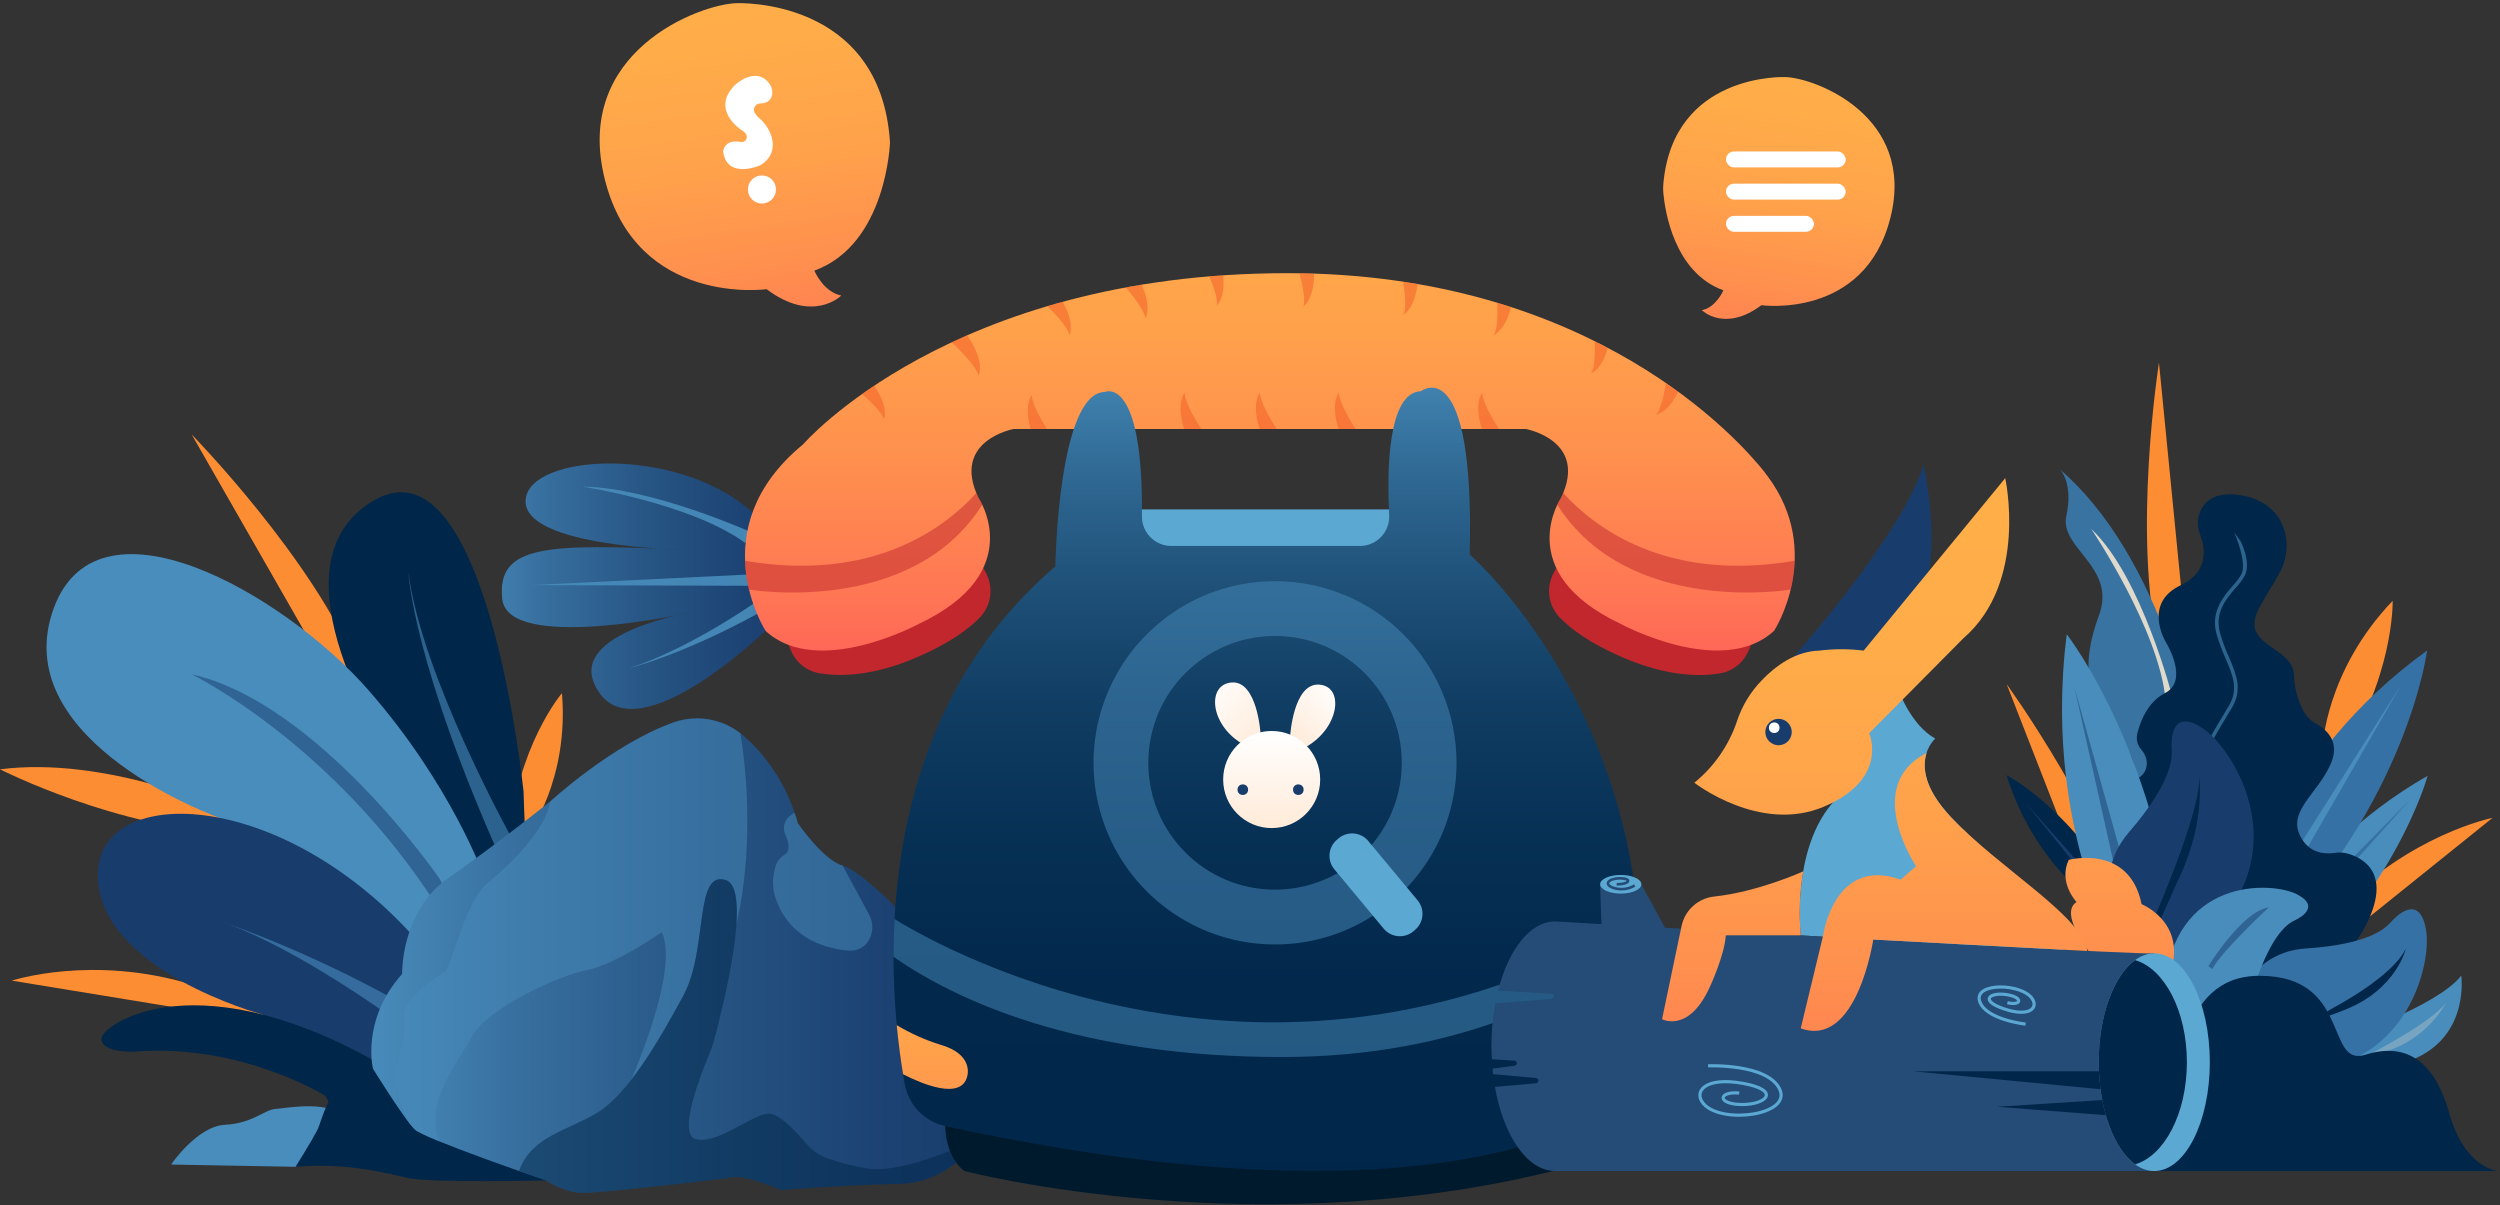 <?xml version="1.0" encoding="UTF-8"?>
<svg width="473px" height="228px" viewBox="0 0 473 228" version="1.1" xmlns="http://www.w3.org/2000/svg" xmlns:xlink="http://www.w3.org/1999/xlink">
    <rect x="0" y="0" width="473" height="228" fill="#333333" stroke="none"/>
    <!-- Generator: Sketch 52.5 (67469) - http://www.bohemiancoding.com/sketch -->
    <title>Asset 9</title>
    <desc>Created with Sketch.</desc>
    <defs>
        <linearGradient x1="100.004%" y1="50.03%" x2="0%" y2="50.03%" id="linearGradient-1">
            <stop stop-color="#183D6D" offset="0%"></stop>
            <stop stop-color="#1C4373" offset="19%"></stop>
            <stop stop-color="#265483" offset="45%"></stop>
            <stop stop-color="#376F9F" offset="75%"></stop>
            <stop stop-color="#498DBC" offset="100%"></stop>
        </linearGradient>
        <linearGradient x1="101.093%" y1="50.006%" x2="-14.01%" y2="50.006%" id="linearGradient-2">
            <stop stop-color="#183D6D" offset="0%"></stop>
            <stop stop-color="#1C4373" offset="19%"></stop>
            <stop stop-color="#265483" offset="45%"></stop>
            <stop stop-color="#376F9F" offset="75%"></stop>
            <stop stop-color="#498DBC" offset="100%"></stop>
        </linearGradient>
        <linearGradient x1="49.991%" y1="143.692%" x2="49.991%" y2="-69.636%" id="linearGradient-3">
            <stop stop-color="#FF2A64" offset="0%"></stop>
            <stop stop-color="#FF3462" offset="3%"></stop>
            <stop stop-color="#FF595A" offset="17%"></stop>
            <stop stop-color="#FF7854" offset="31%"></stop>
            <stop stop-color="#FF904E" offset="46%"></stop>
            <stop stop-color="#FFA24B" offset="62%"></stop>
            <stop stop-color="#FFAC49" offset="79%"></stop>
            <stop stop-color="#FFAF48" offset="100%"></stop>
        </linearGradient>
        <linearGradient x1="49.995%" y1="100.008%" x2="49.995%" y2="0.007%" id="linearGradient-4">
            <stop stop-color="#002649" offset="0%"></stop>
            <stop stop-color="#02284C" offset="27%"></stop>
            <stop stop-color="#073055" offset="44%"></stop>
            <stop stop-color="#113E64" offset="60%"></stop>
            <stop stop-color="#1F5179" offset="73%"></stop>
            <stop stop-color="#306A95" offset="86%"></stop>
            <stop stop-color="#4588B6" offset="98%"></stop>
            <stop stop-color="#498DBC" offset="100%"></stop>
        </linearGradient>
        <linearGradient x1="50.005%" y1="484.464%" x2="50.005%" y2="-260.043%" id="linearGradient-5">
            <stop stop-color="#FF2A64" offset="0%"></stop>
            <stop stop-color="#FF3462" offset="3%"></stop>
            <stop stop-color="#FF595A" offset="17%"></stop>
            <stop stop-color="#FF7854" offset="31%"></stop>
            <stop stop-color="#FF904E" offset="46%"></stop>
            <stop stop-color="#FFA24B" offset="62%"></stop>
            <stop stop-color="#FFAC49" offset="79%"></stop>
            <stop stop-color="#FFAF48" offset="100%"></stop>
        </linearGradient>
        <linearGradient x1="50.032%" y1="477.191%" x2="50.032%" y2="-263.824%" id="linearGradient-6">
            <stop stop-color="#FF2A64" offset="0%"></stop>
            <stop stop-color="#FF3462" offset="3%"></stop>
            <stop stop-color="#FF595A" offset="17%"></stop>
            <stop stop-color="#FF7854" offset="31%"></stop>
            <stop stop-color="#FF904E" offset="46%"></stop>
            <stop stop-color="#FFA24B" offset="62%"></stop>
            <stop stop-color="#FFAC49" offset="79%"></stop>
            <stop stop-color="#FFAF48" offset="100%"></stop>
        </linearGradient>
        <linearGradient x1="7.848%" y1="-8.659%" x2="122.62%" y2="141.646%" id="linearGradient-7">
            <stop stop-color="#FFFFFF" offset="0%"></stop>
            <stop stop-color="#FFE4CC" offset="100%"></stop>
        </linearGradient>
        <linearGradient x1="82.352%" y1="0.573%" x2="-6.043%" y2="125.124%" id="linearGradient-8">
            <stop stop-color="#FFFFFF" offset="0%"></stop>
            <stop stop-color="#FFE4CC" offset="100%"></stop>
        </linearGradient>
        <linearGradient x1="50%" y1="0.555%" x2="50%" y2="132.201%" id="linearGradient-9">
            <stop stop-color="#FFFFFF" offset="0%"></stop>
            <stop stop-color="#FFE4CC" offset="100%"></stop>
        </linearGradient>
        <linearGradient x1="31.232%" y1="174.931%" x2="60.63%" y2="-26.472%" id="linearGradient-10">
            <stop stop-color="#FF2A64" offset="0%"></stop>
            <stop stop-color="#FF3462" offset="3%"></stop>
            <stop stop-color="#FF595A" offset="17%"></stop>
            <stop stop-color="#FF7854" offset="31%"></stop>
            <stop stop-color="#FF904E" offset="46%"></stop>
            <stop stop-color="#FFA24B" offset="62%"></stop>
            <stop stop-color="#FFAC49" offset="79%"></stop>
            <stop stop-color="#FFAF48" offset="100%"></stop>
        </linearGradient>
        <linearGradient x1="68.743%" y1="174.896%" x2="39.351%" y2="-26.452%" id="linearGradient-11">
            <stop stop-color="#FF2A64" offset="0%"></stop>
            <stop stop-color="#FF3462" offset="3%"></stop>
            <stop stop-color="#FF595A" offset="17%"></stop>
            <stop stop-color="#FF7854" offset="31%"></stop>
            <stop stop-color="#FF904E" offset="46%"></stop>
            <stop stop-color="#FFA24B" offset="62%"></stop>
            <stop stop-color="#FFAC49" offset="79%"></stop>
            <stop stop-color="#FFAF48" offset="100%"></stop>
        </linearGradient>
        <linearGradient x1="50.01%" y1="281.797%" x2="50.01%" y2="-217.418%" id="linearGradient-12">
            <stop stop-color="#FF2A64" offset="0%"></stop>
            <stop stop-color="#FF3462" offset="3%"></stop>
            <stop stop-color="#FF595A" offset="17%"></stop>
            <stop stop-color="#FF7854" offset="31%"></stop>
            <stop stop-color="#FF904E" offset="46%"></stop>
            <stop stop-color="#FFA24B" offset="62%"></stop>
            <stop stop-color="#FFAC49" offset="79%"></stop>
            <stop stop-color="#FFAF48" offset="100%"></stop>
        </linearGradient>
        <linearGradient x1="50.034%" y1="349.959%" x2="50.034%" y2="-285.918%" id="linearGradient-13">
            <stop stop-color="#FF2A64" offset="0%"></stop>
            <stop stop-color="#FF3462" offset="3%"></stop>
            <stop stop-color="#FF595A" offset="17%"></stop>
            <stop stop-color="#FF7854" offset="31%"></stop>
            <stop stop-color="#FF904E" offset="46%"></stop>
            <stop stop-color="#FFA24B" offset="62%"></stop>
            <stop stop-color="#FFAC49" offset="79%"></stop>
            <stop stop-color="#FFAF48" offset="100%"></stop>
        </linearGradient>
        <linearGradient x1="50%" y1="231.434%" x2="50%" y2="-111.677%" id="linearGradient-14">
            <stop stop-color="#FF2A64" offset="0%"></stop>
            <stop stop-color="#FF3462" offset="3%"></stop>
            <stop stop-color="#FF595A" offset="17%"></stop>
            <stop stop-color="#FF7854" offset="31%"></stop>
            <stop stop-color="#FF904E" offset="46%"></stop>
            <stop stop-color="#FFA24B" offset="62%"></stop>
            <stop stop-color="#FFAC49" offset="79%"></stop>
            <stop stop-color="#FFAF48" offset="100%"></stop>
        </linearGradient>
        <linearGradient x1="49.959%" y1="261.31%" x2="49.959%" y2="-8.444%" id="linearGradient-15">
            <stop stop-color="#FF2A64" offset="0%"></stop>
            <stop stop-color="#FF3462" offset="3%"></stop>
            <stop stop-color="#FF595A" offset="17%"></stop>
            <stop stop-color="#FF7854" offset="31%"></stop>
            <stop stop-color="#FF904E" offset="46%"></stop>
            <stop stop-color="#FFA24B" offset="62%"></stop>
            <stop stop-color="#FFAC49" offset="79%"></stop>
            <stop stop-color="#FFAF48" offset="100%"></stop>
        </linearGradient>
    </defs>
    <g id="Page-1" stroke="none" stroke-width="1" fill="none" fill-rule="evenodd">
        <g id="Contact" transform="translate(-143, -513)">
            <g id="Asset-9" transform="translate(143, 513)">
                <path d="M52.899,193.83 L2.236,185.538 C2.236,185.538 17.481,180.51 36.407,186.312 C55.333,192.114 52.899,193.83 52.899,193.83 Z" id="Path" fill="#FD8D32"></path>
                <path d="M42.618,153.168 C42.618,153.168 20.137,142.968 0,145.554 C0,145.554 22.259,156.882 44.53,157.698 L42.618,153.168 Z" id="Path" fill="#FD8D32"></path>
                <path d="M100.001,157.752 C100.001,157.752 107.687,147.48 106.32,131.148 C106.32,131.148 97.729,141.198 96.291,159.138 L100.001,157.752 Z" id="Path" fill="#FD8D32"></path>
                <path d="M72.724,145.884 L36.263,82.2 C36.263,82.2 59.296,105.732 67.617,126.282 C75.938,146.832 72.724,145.884 72.724,145.884 Z" id="Path" fill="#FD8D32"></path>
                <path d="M74.127,143.136 C74.127,143.136 49.584,106.8 70.878,94.602 C92.172,82.404 99.054,149.76 99.054,149.76 C99.054,149.76 99.702,171.264 100.553,172.158 C101.404,173.052 93.569,177.21 93.569,177.21 L75.212,164.934 L74.127,143.136 Z" id="Path" fill="#002649"></path>
                <path d="M96.692,158.334 C96.692,158.334 79.679,127.608 77.275,108.276 C77.275,108.276 78.018,125.556 95.541,164.28 L97.639,164.142 L96.692,158.334 Z" id="Path" fill="#498DBC" opacity="0.6"></path>
                <path d="M41.491,154.728 C41.491,154.728 1.99,140.652 9.838,116.04 C17.685,91.428 53.84,112.494 69.595,130.44 C85.35,148.386 91.531,165.726 91.531,165.726 L89.51,189.948 C89.51,189.948 77.784,189.786 76.483,189.24 C75.182,188.694 50.669,172.59 50.669,172.59 L41.491,154.728 Z" id="Path" fill="#498DBC"></path>
                <path d="M49.554,191.916 C49.554,191.916 18.309,183.45 18.524,165.372 C18.74,147.294 57.012,149.004 83.024,182.91 L94.084,203.88 C94.084,203.88 81.123,208.884 80.458,208.446 C79.793,208.008 64.38,204.762 64.38,204.762 L49.554,191.916 Z" id="Path" fill="#183D6D"></path>
                <path d="M61.568,207.342 C61.568,207.342 45.52,197.31 25.365,198.978 C25.365,198.978 19.268,199.266 19.184,196.542 C19.106,193.968 37.552,180.6 74.445,202.8 L74.847,208.8 L68.174,211.686 L63.175,210.372 L61.568,207.342 Z" id="Path" fill="#002649"></path>
                <path d="M85.35,200.85 C85.35,200.85 60.897,181.104 41.761,174.288 C56.434,179.523 70.522,186.273 83.797,194.43 L91.86,201.336 L88.329,205.344 L85.35,200.85 Z" id="Path" fill="#498DBC" opacity="0.6"></path>
                <path d="M36.263,127.578 C36.263,127.578 62.977,140.562 82.76,171.54 L84.708,169.056 L83.072,166.11 C83.072,166.11 60.207,132.942 36.263,127.578 Z" id="Path" fill="#183D6D" opacity="0.5"></path>
                <path d="M55.915,220.758 L32.373,220.332 C32.373,220.332 37.276,213.084 42.564,212.808 C47.852,212.532 50.022,209.94 52.156,209.808 C54.29,209.676 63.061,207.858 65.621,212.028 C68.18,216.198 55.915,220.758 55.915,220.758 Z" id="Path" fill="#498DBC"></path>
                <path d="M103.287,223.338 C103.287,223.338 81.375,223.854 77.113,222.87 C72.85,221.886 65.477,219.942 55.915,220.758 C55.915,220.758 58.792,216.192 59.985,213.906 C61.178,211.62 61.97,204.384 69.397,203.532 C76.825,202.68 102.513,211.872 102.513,211.872 L103.287,223.338 Z" id="Path" fill="#002649"></path>
                <path d="M183.583,191.604 C186.433,195.211 187.958,199.689 187.899,204.288 C187.894,206.381 187.673,208.468 187.24,210.516 C185.903,216.18 179.446,223.806 170.124,223.968 C160.802,224.13 147.709,225.132 147.709,225.132 C147.709,225.132 141.336,222.294 138.615,222.732 C135.893,223.17 113.616,225.732 110.157,225.678 C106.698,225.624 103.287,223.326 103.287,223.326 C103.287,223.326 80.458,215.526 78.516,213.726 C76.573,211.926 70.572,202.212 70.572,202.212 C70.572,202.212 68.264,193.026 76.082,184.266 C76.082,184.266 75.8,172.398 84.804,166.134 C93.809,159.87 104.084,151.65 104.084,151.65 C104.084,151.65 115.882,140.748 127.464,136.65 C132.127,135.019 137.307,136.087 140.947,139.428 C145.765,143.775 149.226,149.421 150.916,155.688 C150.916,155.688 155.712,162.696 159.417,163.752 C163.122,164.808 174.512,175.644 177.846,182.622 C179.438,185.809 181.361,188.819 183.583,191.604 Z" id="Path" fill="url(#linearGradient-1)"></path>
                <path d="M160.484,179.856 C157.037,179.562 149.789,178.056 146.948,170.49 C146.158,168.5 146.048,166.303 146.636,164.244 C146.862,163.218 147.48,162.32 148.357,161.742 C149.699,161.028 149.202,159.264 148.59,157.956 C148.031,156.765 148.33,155.346 149.322,154.482 C149.633,154.206 149.972,153.965 150.335,153.762 C150.551,154.404 150.755,155.052 150.934,155.73 C150.934,155.73 155.73,162.738 159.435,163.794 L164.399,172.974 C165.367,174.681 165.238,176.798 164.069,178.374 C164.003,178.463 163.931,178.547 163.853,178.626 C162.971,179.52 161.735,179.971 160.484,179.856 Z" id="Path" fill="#498DBC" opacity="0.5"></path>
                <path d="M74.847,202.476 C75.38,200.178 76.771,196.248 76.507,192.456 C76.244,188.664 82.574,184.986 84.073,183.858 C85.572,182.73 87.934,170.58 92.28,167.058 C96.626,163.536 103.329,156.858 104.084,151.698 C104.084,151.698 115.882,140.796 127.464,136.698 C131.734,135.203 136.47,135.969 140.054,138.732 C140.054,138.732 143.531,156.6 139.31,174.978 C139.616,170.544 139.19,167.082 137.266,166.494 C131.271,164.652 133.987,179.658 129.305,188.346 C126.355,193.806 122.944,199.8 119.395,204.36 C119.395,204.306 128.681,183.504 125.192,176.364 C125.192,176.364 116.523,182.472 111.068,183.528 C105.613,184.584 92.172,190.764 89.277,196.128 C86.381,201.492 80.212,208.458 83.096,215.928 C80.734,214.962 78.983,214.158 78.504,213.726 C77.925,213.14 77.396,212.508 76.921,211.836 C76.921,211.836 74.337,204.774 74.847,202.476 Z" id="Path" fill="#498DBC" opacity="0.5"></path>
                <path d="M103.287,223.338 C103.287,223.338 101.176,222.618 98.197,221.538 C100.595,214.938 107.279,213.99 113.022,210.51 C118.766,207.03 124.629,196.998 129.317,188.31 C134.005,179.622 131.289,164.646 137.284,166.488 C142.517,168.084 136.684,190.926 135.09,196.872 C134.859,197.718 134.573,198.548 134.232,199.356 C132.704,202.956 128.142,214.488 131.589,215.496 C135.683,216.696 142.541,210.618 145.473,210.696 C147.517,210.732 150.749,214.23 152.517,216.342 C153.536,217.568 154.853,218.51 156.342,219.078 C158.896,220.011 161.537,220.684 164.225,221.088 C171.245,222.198 185.022,215.418 185.052,215.406 C182.168,219.798 176.904,223.878 170.13,223.992 C160.82,224.154 147.715,225.156 147.715,225.156 C147.715,225.156 141.342,222.318 138.621,222.756 C135.899,223.194 113.622,225.756 110.163,225.702 C106.704,225.648 103.287,223.338 103.287,223.338 Z" id="Path" fill="#002649" opacity="0.5"></path>
                <path d="M144.82,119.34 C144.82,119.34 119.041,144.3 112.447,129.378 C108.113,119.562 130.869,115.86 130.869,115.86 C130.869,115.86 96.099,123.6 95.026,113.328 C93.953,103.056 103.329,102.822 129.568,104.016 C129.568,104.016 98.994,103.566 99.444,94.674 C99.894,85.782 128.268,84.204 142.356,96.924 L153.626,108.99 L144.82,119.34 Z" id="Path" fill="url(#linearGradient-2)"></path>
                <path d="M143.219,113.76 C143.219,113.76 130.324,122.874 118.945,126.45 C118.945,126.45 128.915,123.996 143.219,116.166 L144.736,114.846 L143.219,113.76 Z" id="Path" fill="#498DBC" opacity="0.9"></path>
                <polygon id="Path" fill="#498DBC" opacity="0.9" points="142.284 108.66 100.481 110.7 142.218 110.832"></polygon>
                <path d="M142.242,100.746 C142.242,100.746 123.172,92.178 110.169,92.07 C110.169,92.07 130.642,95.202 140.941,102.696 L142.242,100.746 Z" id="Path" fill="#498DBC" opacity="0.9"></path>
                <path d="M147.853,118.62 L149.615,122.982 C150.539,125.299 152.602,126.968 155.059,127.386 C158.824,128.016 165.058,127.986 173.427,124.386 C179.626,121.716 183.253,119.034 185.375,116.838 C187.542,114.601 188.026,111.224 186.574,108.468 L184.242,103.998 L147.853,118.62 Z" id="Path" fill="#C1272D"></path>
                <path d="M332.635,118.62 L330.872,123 C329.948,125.317 327.886,126.986 325.429,127.404 C321.664,128.034 315.429,128.004 307.06,124.404 C300.862,121.734 297.235,119.052 295.112,116.856 C292.946,114.619 292.462,111.242 293.913,108.486 L296.245,104.016 L332.635,118.62 Z" id="Path" fill="#C1272D"></path>
                <path d="M334.463,90.138 C334.355,90 334.175,89.76 333.918,89.436 L333.918,89.394 C329.349,83.604 301.545,51.684 243.592,51.684 C179.878,51.684 151.93,84.084 151.93,84.084 C132.422,100.134 144.85,119.364 144.85,119.364 C154.669,128.454 173.853,118.038 173.853,118.038 C194.661,108.21 185.123,94.182 185.123,94.182 C179.926,83.334 191.772,81.168 191.772,81.168 L288.71,81.168 C288.71,81.168 300.556,83.334 295.358,94.182 C295.358,94.182 285.82,108.21 306.629,118.038 C306.629,118.038 325.812,128.454 335.668,119.34 C335.668,119.34 345.2,104.586 334.463,90.138 Z" id="Path" fill="url(#linearGradient-3)"></path>
                <path d="M140.941,106.098 C141.007,107.935 141.26,109.76 141.696,111.546 C141.696,111.546 172.402,116.742 185.849,95.484 C185.639,95.034 185.399,94.599 185.129,94.182 C184.986,93.87 184.854,93.582 184.728,93.276 C178.835,99.786 165.232,110.244 140.941,106.098 Z" id="Path" fill="#C1272D" opacity="0.5"></path>
                <path d="M339.553,106.098 C339.482,107.935 339.227,109.76 338.791,111.546 C338.791,111.546 308.085,116.742 294.639,95.484 C294.848,95.034 295.089,94.599 295.358,94.182 C295.502,93.87 295.634,93.582 295.76,93.276 C301.653,99.786 315.255,110.244 339.553,106.098 Z" id="Path" fill="#C1272D" opacity="0.5"></path>
                <g id="Group" opacity="0.5" transform="translate(163.062, 51.6)" fill="#F15A24">
                    <path d="M32.169,23.106 C32.169,23.106 30.586,24.906 31.941,29.568 L35.016,29.568 C33.626,27.324 32.121,24.546 32.169,23.106 Z" id="Path"></path>
                    <path d="M22.091,19.536 C22.091,19.536 23.446,16.938 19.921,11.82 C18.922,12.26 17.945,12.702 16.99,13.146 C19.016,15.066 21.756,17.916 22.091,19.536 Z" id="Path"></path>
                    <path d="M39.285,11.82 C39.285,11.82 40.394,9.696 37.996,5.496 C37.013,5.76 36.048,6.036 35.1,6.312 C36.953,8.148 38.997,10.434 39.285,11.82 Z" id="Path"></path>
                    <path d="M53.655,8.658 C53.655,8.658 54.944,6.642 52.935,2.256 C51.928,2.424 50.933,2.598 49.938,2.778 C51.64,4.8 53.487,7.248 53.655,8.658 Z" id="Path"></path>
                    <path d="M67.173,6.222 C67.173,6.222 68.81,4.8 68.342,0.498 C67.467,0.552 66.604,0.618 65.746,0.69 C66.616,2.796 67.371,5.034 67.173,6.222 Z" id="Path"></path>
                    <path d="M117.387,22.644 C117.387,22.644 115.702,24.576 117.303,29.568 L120.528,29.568 C119.065,27.258 117.339,24.186 117.387,22.644 Z" id="Path"></path>
                    <path d="M93.413,29.568 C91.95,27.258 90.224,24.168 90.272,22.644 C90.272,22.644 88.593,24.576 90.188,29.568 L93.413,29.568 Z" id="Path"></path>
                    <path d="M75.332,22.644 C75.332,22.644 73.648,24.576 75.242,29.568 L78.474,29.568 C77.011,27.258 75.278,24.186 75.332,22.644 Z" id="Path"></path>
                    <path d="M61.076,22.644 C61.076,22.644 59.392,24.576 60.986,29.568 L64.218,29.568 C62.755,27.258 61.028,24.186 61.076,22.644 Z" id="Path"></path>
                    <path d="M4.196,27.768 C4.196,27.768 5.174,25.494 2.32,21.354 C1.521,21.89 0.757,22.414 0.03,22.926 C1.888,24.558 3.825,26.496 4.196,27.768 Z" id="Path"></path>
                    <path d="M152.145,20.898 C151.738,23.298 151.12,25.914 150.245,26.898 C150.245,26.898 152.475,26.574 154.441,22.536 C153.698,21.988 152.933,21.442 152.145,20.898 Z" id="Path"></path>
                    <path d="M138.651,12.966 C138.729,15.366 138.651,17.964 137.979,19.056 C137.979,19.056 140.006,18.324 141.127,14.256 C140.323,13.816 139.498,13.386 138.651,12.966 Z" id="Path"></path>
                    <path d="M120.234,5.7 C120.306,8.1 120.234,10.686 119.557,11.778 C119.557,11.778 121.727,10.992 122.824,6.51 C121.967,6.234 121.098,5.964 120.234,5.7 Z" id="Path"></path>
                    <path d="M102.423,1.704 C102.783,4.104 103.023,6.768 102.465,7.944 C102.465,7.944 104.588,6.888 105.133,2.142 C104.24,1.992 103.335,1.842 102.423,1.704 Z" id="Path"></path>
                    <path d="M83.545,6.384 C83.545,6.384 85.584,5.076 85.56,0.168 C84.642,0.168 83.725,0.12 82.796,0.108 C83.425,2.484 83.929,5.142 83.545,6.384 Z" id="Path"></path>
                </g>
                <path d="M216.063,96.372 L262.776,96.372 L267.428,103.62 C267.428,103.62 258.957,107.628 255.438,107.628 L219.708,107.628 L209.223,105.162 L209.223,97.914 L216.063,96.372 Z" id="Path" fill="#5BA8D3"></path>
                <path d="M178.841,213.072 C178.841,213.072 178.715,218.634 182.438,221.55 C182.438,221.55 239.731,236.49 298.637,220.302 C298.637,220.302 303.2,218.166 301.845,211.488 L178.859,208.488 L178.841,213.072 Z" id="Path" fill="#001A2D"></path>
                <path d="M199.661,107.166 C199.661,107.166 200.201,74.406 208.977,74.166 C208.977,74.166 216.315,70.698 216.057,97.68 C216.041,99.164 216.619,100.593 217.662,101.648 C218.705,102.702 220.126,103.296 221.609,103.296 L257.29,103.296 C258.807,103.298 260.259,102.677 261.306,101.578 C262.353,100.479 262.904,98.999 262.83,97.482 C262.404,89.004 262.56,74.244 268.825,74.022 C268.825,74.022 279.016,66.072 278.069,104.916 C278.069,104.916 318.367,139.86 309.075,202.95 C308.647,205.843 306.973,208.403 304.494,209.952 C293.943,216.522 260.024,230.604 178.847,213.06 C174.912,212.206 171.881,209.059 171.173,205.092 C168.026,187.476 163.278,138.342 199.661,107.166 Z" id="Path" fill="url(#linearGradient-4)"></path>
                <path d="M170.856,203.244 C174.351,205.044 181.85,208.242 182.995,203.658 C182.995,203.658 184.38,199.494 177.912,197.658 C175.023,196.757 172.251,195.514 169.657,193.956 C169.998,197.502 170.424,200.634 170.856,203.244 Z" id="Path" fill="url(#linearGradient-5)"></path>
                <path d="M309.063,202.962 C309.482,200.102 309.802,197.302 310.022,194.562 C309.968,194.562 296.767,199.278 296.611,202.506 C296.479,205.308 301.407,208.686 308.463,205.182 C308.749,204.468 308.95,203.723 309.063,202.962 Z" id="Path" fill="url(#linearGradient-6)"></path>
                <path d="M310.352,179.508 C310.28,177.708 310.166,175.908 310.016,174.174 C238.185,216.384 173.253,176.4 169.249,173.88 C169.117,176.332 169.053,178.716 169.057,181.032 C180.765,189.192 203.762,199.986 242.495,199.986 C276.66,199.986 297.588,187.8 310.352,179.508 Z" id="Path" fill="#498DBC" opacity="0.5"></path>
                <path d="M241.236,109.956 C227.347,109.956 214.825,118.33 209.51,131.173 C204.196,144.017 207.135,158.799 216.957,168.628 C226.779,178.457 241.55,181.396 254.381,176.074 C267.212,170.753 275.577,158.219 275.575,144.318 C275.575,135.204 271.957,126.463 265.517,120.018 C259.077,113.574 250.343,109.954 241.236,109.956 Z M241.236,168.324 C227.992,168.324 217.256,157.579 217.256,144.324 C217.256,131.069 227.992,120.324 241.236,120.324 C254.48,120.324 265.216,131.069 265.216,144.324 C265.216,150.689 262.689,156.794 258.192,161.295 C253.695,165.795 247.596,168.324 241.236,168.324 Z" id="Shape" fill="#498DBC" fill-rule="nonzero" opacity="0.5"></path>
                <path d="M253.034,163.225 L267.636,163.234 C269.835,163.235 271.617,165.018 271.618,167.217 L271.625,167.609 C271.626,169.809 269.843,171.593 267.643,171.594 C267.641,171.594 267.64,171.594 267.639,171.594 L253.037,171.582 C250.838,171.581 249.056,169.798 249.055,167.599 L249.048,167.207 C249.047,165.007 250.83,163.223 253.03,163.222 C253.031,163.222 253.032,163.222 253.034,163.222 Z" id="Rectangle" fill="#5BA8D3" transform="translate(260.336, 167.408) rotate(50.22) translate(-260.336, -167.408) "></path>
                <path d="M238.502,138.846 C238.502,138.846 237.903,128.862 233.107,129.12 C228.311,129.378 228.814,137.052 235.031,140.718 L238.131,141.462 L238.502,138.846 Z" id="Path" fill="url(#linearGradient-7)"></path>
                <path d="M244.096,139.254 C244.096,139.254 244.695,129.276 249.521,129.528 C254.347,129.78 253.508,137.532 247.297,141.198 L244.497,141.87 L244.096,139.254 Z" id="Path" fill="url(#linearGradient-8)"></path>
                <ellipse id="Oval" fill="url(#linearGradient-9)" cx="240.601" cy="147.486" rx="9.178" ry="9.186"></ellipse>
                <ellipse id="Oval" fill="#183D6D" cx="235.139" cy="149.406" rx="1" ry="1"></ellipse>
                <ellipse id="Oval" fill="#183D6D" cx="245.642" cy="149.406" rx="1" ry="1"></ellipse>
                <path d="M326.064,54.93 C326.064,54.93 324.709,58.164 321.994,58.686 C321.994,58.686 326.274,62.964 333.258,57.744 C333.258,57.744 352.814,60.462 357.664,41.202 C362.513,21.942 343.426,14.742 337.796,14.58 C337.796,14.58 316.52,13.662 314.698,34.854 C314.65,35.387 314.65,35.923 314.698,36.456 C314.998,39.792 316.7,51.534 326.064,54.93 Z" id="Path" fill="url(#linearGradient-10)"></path>
                <path d="M154.07,51.204 C154.07,51.204 155.772,55.26 159.171,55.914 C159.171,55.914 153.806,61.314 145.047,54.714 C145.047,54.714 120.522,58.116 114.437,33.966 C108.352,9.816 132.284,0.804 139.346,0.6 C139.346,0.6 166.617,-0.6 168.386,26.916 C168.386,26.922 167.798,46.23 154.07,51.204 Z" id="Path" fill="url(#linearGradient-11)"></path>
                <path d="M439.428,141.384 C439.428,141.384 439.968,126.984 452.689,113.676 C452.689,113.676 453.103,128.532 441.694,145.224 L439.428,141.384 Z" id="Path" fill="#FD8D32"></path>
                <path d="M415.67,141.666 L408.477,68.604 C408.477,68.604 403.357,101.148 408.477,122.712 C413.596,144.276 415.67,141.666 415.67,141.666 Z" id="Path" fill="#FD8D32"></path>
                <path d="M423.17,216.456 C423.17,216.456 426.971,121.2 389.754,88.8 C389.754,88.8 392.314,91.386 390.953,97.584 C389.593,103.782 400.545,107.184 397.116,116.454 C393.687,125.724 394.388,132.762 401.912,141.174 C409.436,149.586 392.452,159.102 400.114,173.514 C407.775,187.926 387.093,215.172 423.17,216.456 Z" id="Path" fill="#3973A2"></path>
                <path d="M411.162,132.414 C411.162,132.414 405.299,109.092 395.665,100.08 C395.665,100.08 408.501,119.04 409.741,132.522 L411.162,132.414 Z" id="Path" fill="#DFDACB"></path>
                <path d="M406.348,197.838 L379.659,129.438 C379.659,129.438 398.975,156.108 404.19,177.654 C409.406,199.2 406.348,197.838 406.348,197.838 Z" id="Path" fill="#FD8D32"></path>
                <path d="M431.569,186.918 L471.585,154.74 C471.585,154.74 455.843,157.878 442.21,172.254 C428.578,186.63 431.569,186.918 431.569,186.918 Z" id="Path" fill="#FD8D32"></path>
                <path d="M424.999,184.758 C424.999,184.758 432.678,162.006 459.302,146.784 C459.302,146.784 452.929,170.712 426.797,191.964 L424.999,184.758 Z" id="Path" fill="#498DBC"></path>
                <polygon id="Path" fill="#3671A5" points="443.187 164.25 456.028 151.254 444.015 164.67"></polygon>
                <path d="M425.376,169.8 C425.376,169.8 431.137,143.34 459.206,123.078 C459.206,123.078 455.609,151.512 428.883,178.482 L425.376,169.8 Z" id="Path" fill="#3671A5"></path>
                <polygon id="Path" fill="#498DBC" points="434.662 160.608 454.38 129.45 436.053 161.262"></polygon>
                <path d="M444.164,161.496 C443.371,161.28 442.541,161.237 441.73,161.37 C440.16,161.604 436.815,161.634 435.136,158.034 C432.864,153.234 438.841,149.922 441.131,144.144 C442.726,140.1 439.932,137.862 438.133,136.878 C437.051,136.291 436.186,135.369 435.67,134.25 C434.678,132.274 434.112,130.111 434.009,127.902 C434.009,123.798 428.727,122.754 426.989,119.814 C425.25,116.874 428.745,113.286 431.461,108.024 C434.177,102.762 432.348,94.908 423.722,93.66 C418.782,92.94 416.875,95.118 416.15,97.11 C415.696,98.432 415.741,99.875 416.276,101.166 C417.127,103.368 418.14,108.102 412.601,110.724 C405.209,114.222 409.855,121.632 409.855,121.632 C409.855,121.632 414.274,128.802 409.58,131.154 C406.192,132.858 404.838,136.932 404.4,138.702 C404.157,139.602 404.293,140.563 404.778,141.36 C404.915,141.571 405.067,141.771 405.233,141.96 C406.978,143.958 406.492,147.69 402.098,147.816 C401.068,147.159 399.763,147.116 398.692,147.703 C397.622,148.29 396.955,149.414 396.954,150.636 L396.954,178.308 L418.536,192.642 C418.536,192.642 440.717,188.412 447.534,175.242 C452.701,165.258 447.12,162.324 444.164,161.496 Z" id="Path" fill="#002649"></path>
                <g id="Group" opacity="0.6" transform="translate(416.648, 100.2)" fill="#498DBC">
                    <path d="M0.498,45.252 C-0.701,42.852 1.397,39.414 3.603,35.772 C4.119,34.926 4.646,34.05 5.144,33.18 C6.882,30.126 5.803,27.594 4.436,24.39 C3.757,22.875 3.182,21.316 2.716,19.722 C1.571,15.522 4.047,12.642 5.857,10.548 C6.481,9.895 7.023,9.167 7.47,8.382 C8.519,6.126 6.091,0.582 6.073,0.552 L7.272,2.196 C7.362,2.358 9.274,6.102 8.087,8.658 C7.617,9.502 7.041,10.283 6.373,10.98 C4.574,13.068 2.32,15.672 3.375,19.554 C3.829,21.118 4.394,22.648 5.066,24.132 C6.445,27.372 7.632,30.168 5.737,33.504 C5.234,34.386 4.7,35.262 4.19,36.108 C2.074,39.594 0.078,42.888 1.109,44.958 L0.498,45.252 Z" id="Path"></path>
                </g>
                <path d="M397.464,171.672 C397.464,171.672 385.126,164.238 379.635,146.658 C379.635,146.658 392.824,153.48 401.918,171.54 L397.464,171.672 Z" id="Path" fill="#002649"></path>
                <polygon id="Path" fill="#183D6D" points="394.922 166.368 383.304 151.956 395.581 165.822"></polygon>
                <path d="M403.723,185.682 C403.723,185.682 386.014,159.798 391.025,120 C391.025,120 410.988,145.446 412.655,189.426 L403.723,185.682 Z" id="Path" fill="#498DBC"></path>
                <polygon id="Path" fill="#183D6D" opacity="0.5" points="400.108 164.184 392.47 130.008 401.391 162"></polygon>
                <path d="M443.229,196.47 C443.229,196.47 461.214,190.368 465.668,184.584 C465.668,184.584 467.185,195.144 457.719,199.896 C448.253,204.648 432.648,205.296 432.648,205.296 L443.229,196.47 Z" id="Path" fill="#498DBC"></path>
                <path d="M449.206,199.014 C449.206,199.014 461.52,192.6 463.108,189.132 C460.859,193.427 457.132,196.762 452.617,198.522 C445.219,201.306 449.206,199.014 449.206,199.014 Z" id="Path" fill="#DFDACB" opacity="0.3"></path>
                <path d="M421.444,193.848 C421.444,193.848 424.009,180.222 436.257,179.448 C448.505,178.674 451.49,175.428 452.341,174.474 C453.193,173.52 457.737,168.756 459.008,175.914 C460.279,183.072 454.242,207.792 425.538,201.714 L421.444,193.848 Z" id="Path" fill="#3671A5"></path>
                <path d="M441.664,190.56 C441.664,190.56 452.743,184.764 455.201,179.424 C455.201,179.424 453.475,187.152 443.697,191.034 C433.919,194.916 441.664,190.56 441.664,190.56 Z" id="Path" fill="#002649"></path>
                <path d="M402.643,179.118 C402.643,179.118 394.364,167.19 402.781,157.476 C411.198,147.762 410.964,143.136 410.875,141.804 C410.785,140.472 410.557,133.584 416.869,137.874 C423.182,142.164 437.162,164.838 411.57,181.848 L402.643,179.118 Z" id="Path" fill="#183D6D"></path>
                <path d="M414.1,191.784 C414.1,191.784 424.177,192.822 427.289,184.392 C430.4,175.962 433.284,174.546 434.129,174.15 C434.974,173.754 439.261,171.57 434.519,169.17 C429.777,166.77 411.174,165.858 409.454,187.26 L414.1,191.784 Z" id="Path" fill="#498DBC"></path>
                <path d="M417.811,182.802 C417.811,182.802 424.273,172.338 429.261,171.672 C429.261,171.672 419.909,180.396 418.596,183.348 L417.811,182.802 Z" id="Path" fill="#183D6D" opacity="0.5"></path>
                <path d="M407.14,174.696 C407.14,174.696 416.648,153.306 416.048,146.796 C416.048,146.796 417.409,154.962 412.511,165.654 C407.613,176.346 408.075,175.722 408.075,175.722 L407.14,174.696 Z" id="Path" fill="#002649"></path>
                <path d="M370.487,221.562 L472.544,221.562 C472.544,221.562 466.334,221.01 463.45,210.762 C460.567,200.514 455.099,197.16 447.504,199.566 C439.908,201.972 444.854,184.62 427.534,184.62 C411.018,184.62 414.579,206.322 407.056,200.052 C399.532,193.782 389.329,202.2 388.286,210.78 C387.243,219.36 370.487,221.562 370.487,221.562 Z" id="Path" fill="#002649"></path>
                <path d="M359.252,130.65 C359.252,130.65 361.542,137.19 366.152,139.74 C366.152,139.74 360.091,144.954 369.06,154.536 C378.028,164.118 388.843,169.944 389.868,176.658 C390.893,183.372 392.554,192.3 384.797,201.642 L354.42,177.762 C354.42,177.762 355.361,192.996 340.698,194.562 L344.822,177.216 L340.698,176.976 C340.698,176.976 338.462,157.776 349.295,149.466 L347.436,133.8 L357.304,128.22 L359.252,130.65 Z" id="Path" fill="#5BA8D3"></path>
                <path d="M391.403,162.684 C389.377,166.968 392.884,170.664 392.884,170.664 C386.355,174.864 412.229,198.45 412.229,198.45 C413.8,193.434 409.388,186.942 409.388,186.942 C415.515,175.176 405.191,171.072 405.191,171.072 C402.859,159.63 391.403,162.684 391.403,162.684 Z" id="Path" fill="url(#linearGradient-12)"></path>
                <path d="M282.175,197.952 C282.169,195.223 282.414,192.5 282.907,189.816 L293.554,189 C293.822,189 294.039,188.782 294.039,188.514 C294.039,188.246 293.822,188.028 293.554,188.028 L283.434,187.428 C285.407,179.664 289.495,174.33 294.225,174.33 C294.451,174.33 294.678,174.342 294.903,174.366 L302.996,174.84 C302.858,171.642 302.744,167.292 302.744,167.292 L310.537,167.292 L315.022,175.53 C347.484,177.39 406.612,180.726 407.583,180.372 L407.583,221.55 L294.225,221.55 C288.95,221.55 284.465,214.896 282.835,205.644 L290.628,204.948 C290.877,204.92 291.066,204.71 291.066,204.459 C291.066,204.208 290.877,203.998 290.628,203.97 L282.499,203.22 C282.457,202.878 282.421,202.53 282.391,202.182 L286.516,201.636 C286.784,201.626 286.993,201.4 286.983,201.132 C286.973,200.864 286.748,200.654 286.48,200.664 L282.283,200.424 C282.199,199.62 282.175,198.792 282.175,197.952 Z" id="Path" fill="#244C77"></path>
                <ellipse id="Oval" fill="#5BA8D3" cx="407.589" cy="200.97" rx="10.509" ry="20.592"></ellipse>
                <ellipse id="Oval" fill="#5BA8D3" cx="306.647" cy="167.304" rx="3.903" ry="1.764"></ellipse>
                <path d="M403.956,181.65 C409.526,183.282 413.758,191.31 413.758,200.97 C413.758,210.63 409.526,218.664 403.956,220.296 C399.946,217.392 397.08,209.838 397.08,200.97 C397.08,192.102 399.946,184.548 403.956,181.65 Z" id="Path" fill="#002649"></path>
                <path d="M397.122,202.698 C397.17,203.862 397.272,204.99 397.416,206.082 L362.046,202.698 L397.122,202.698 Z" id="Path" fill="#002649"></path>
                <path d="M398.417,210.996 L377.842,209.4 L397.746,208.128 C397.931,209.13 398.159,210.084 398.417,210.996 Z" id="Path" fill="#002649"></path>
                <path d="M309.284,167.532 C308.097,168.242 306.664,168.419 305.34,168.018 C303.2,167.31 304.429,166.128 306.647,166.182 C308.865,166.236 308.271,167.34 305.867,167.304" id="Path" stroke="#244C77" stroke-width="0.5"></path>
                <path d="M341.165,164.862 C341.165,164.862 332.719,168.726 324.326,169.626 C321.274,169.949 318.779,172.206 318.151,175.212 L314.458,192.834 C314.458,192.834 319.47,195.54 323.45,186.834 C323.45,186.834 326.28,180.834 326.52,176.97 L340.704,176.97 C340.34,172.931 340.495,168.862 341.165,164.862 Z" id="Path" fill="url(#linearGradient-13)"></path>
                <path d="M394.928,179.928 C393.879,173.214 378.028,164.124 369.06,154.536 C363.874,148.998 363.712,144.936 364.504,142.464 C352.304,148.704 362.513,163.878 362.513,163.878 L359.606,166.428 C347.017,161.94 344.942,176.982 344.942,176.982 L340.698,194.568 C351.363,198.39 354.42,177.768 354.42,177.768 L394.928,179.928 Z" id="Path" fill="url(#linearGradient-14)"></path>
                <path d="M383.244,193.764 C383.244,193.764 375.57,192.918 374.533,189.378 C373.496,185.838 382.596,186 384.527,189 C385.666,190.758 383.873,192.492 379.131,190.872 C374.389,189.252 376.506,187.686 379.689,188.19 C382.872,188.694 382.471,190.368 379.791,189.708" id="Path" stroke="#5BA8D3" stroke-width="0.6"></path>
                <path d="M323.169,201.654 C323.169,201.654 334.457,201.192 336.729,206.094 C339.001,210.996 325.806,212.766 322.341,208.866 C320.309,206.574 322.527,203.67 329.757,204.972 C336.987,206.274 334.259,209.01 329.541,208.974 C324.823,208.938 325.039,206.436 329.062,206.802" id="Path" stroke="#5BA8D3" stroke-width="0.6"></path>
                <path d="M339.367,124.248 C339.367,124.248 359.822,101.382 363.946,87.918 C363.946,87.918 367.339,103.2 363.946,112.296 L352.412,128.43 L339.367,124.248 Z" id="Path" fill="#183D6D"></path>
                <path d="M320.567,148.092 C324.309,145.051 327.11,141.008 328.642,136.434 C329.601,133.545 331.2,130.909 333.318,128.724 C335.926,126 339.685,123.216 344.211,123.096 C346.998,122.749 349.817,122.749 352.604,123.096 L379.389,90.462 C379.389,90.462 383.753,110.1 371.512,120.726 L353.653,138.726 C353.653,138.726 357.484,147.366 345.068,152.628 C332.958,157.758 320.567,148.092 320.567,148.092 Z" id="Path" fill="url(#linearGradient-15)"></path>
                <g id="Group-12" transform="translate(334, 136)">
                    <circle id="Oval" fill="#183D6D" cx="2.5" cy="2.5" r="2.5"></circle>
                    <ellipse id="Oval" fill="#FFFFFF" cx="1.683" cy="1.684" rx="1" ry="1"></ellipse>
                </g>
                <ellipse id="Oval" fill="#FFFFFF" cx="144.16" cy="35.85" rx="2.656" ry="2.658"></ellipse>
                <path d="M146.084,17.952 C145.929,18.732 145.389,19.548 143.812,19.578 C143.406,19.586 143.032,19.799 142.818,20.145 C142.604,20.49 142.579,20.92 142.751,21.288 C143.029,21.744 143.382,22.149 143.794,22.488 C146.252,24.648 147.709,29.052 143.794,31.29 C143.794,31.29 137.524,34.056 136.816,28.644 C136.816,28.644 137.02,26.286 140.102,26.844 C140.393,26.915 140.702,26.846 140.936,26.658 C141.171,26.47 141.305,26.185 141.301,25.884 C141.271,25.464 141.001,24.972 140.167,24.522 C140.167,24.522 134.382,20.724 139.064,16.08 C139.064,16.08 142.799,12.54 145.389,15.6 C145.963,16.239 146.218,17.103 146.084,17.952 Z" id="Path" fill="#FFFFFF"></path>
                <rect id="Rectangle" fill="#FFFFFF" x="326.55" y="28.662" width="22.655" height="3.012" rx="1.506"></rect>
                <rect id="Rectangle" fill="#FFFFFF" x="326.55" y="34.752" width="22.655" height="3.012" rx="1.506"></rect>
                <rect id="Rectangle" fill="#FFFFFF" x="326.55" y="40.842" width="16.642" height="3.012" rx="1.506"></rect>
            </g>
        </g>
    </g>
</svg>